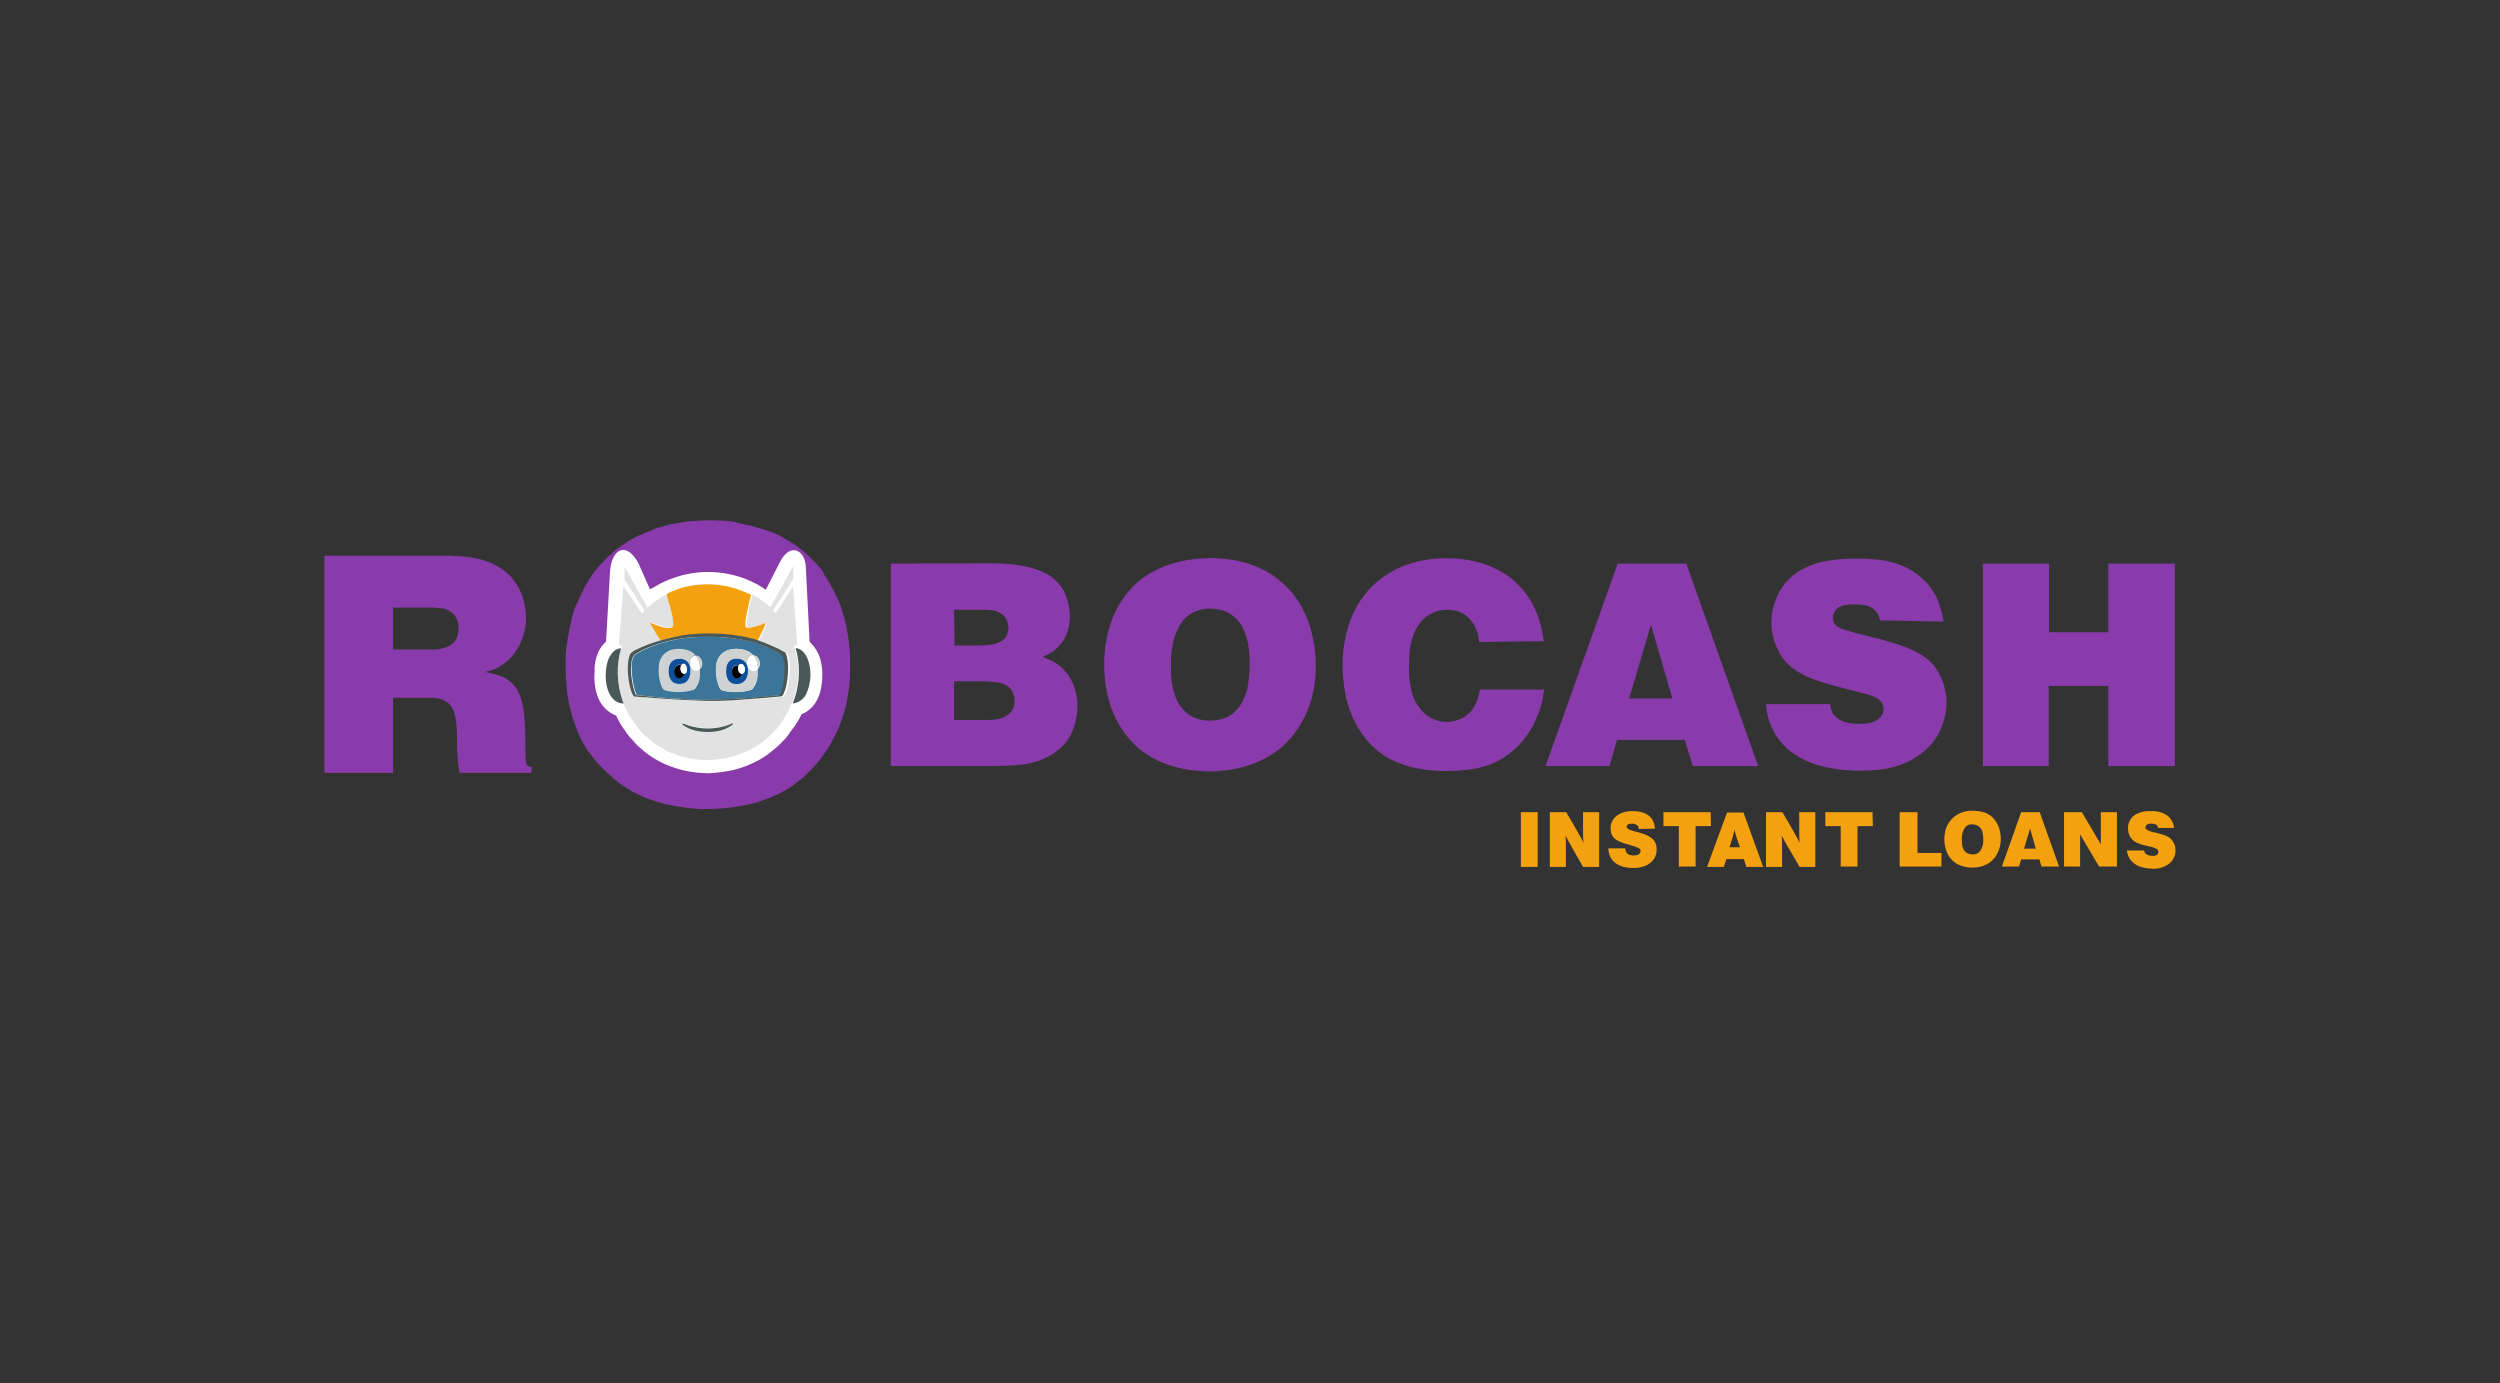 <svg width="470" height="260" viewBox="0 0 470 260" fill="none" xmlns="http://www.w3.org/2000/svg">
<rect x="0" y="0" width="470" height="260" fill="#333333" stroke="none"/>
<path d="M167.483 105.955V144.017H186.764C188.107 144.017 189.384 143.949 190.66 143.882C191.937 143.815 193.213 143.613 194.422 143.277C195.699 142.941 196.908 142.403 198.05 141.663C199.797 140.52 201.141 138.906 201.812 136.956C202.081 136.216 202.283 135.409 202.417 134.669C202.484 134.064 202.551 133.526 202.551 132.921C202.551 132.45 202.551 131.912 202.484 131.441C202.417 130.769 202.215 130.029 202.014 129.357C201.745 128.55 201.409 127.81 200.939 127.07C200.402 126.263 199.73 125.591 198.991 124.986C198.52 124.65 198.117 124.381 197.58 124.179C197.11 123.977 196.572 123.708 196.035 123.506L196.975 123.036C197.244 122.901 197.446 122.767 197.647 122.699C197.849 122.565 197.983 122.43 198.185 122.296C198.789 121.825 199.327 121.22 199.797 120.615C200.2 120.009 200.469 119.404 200.67 118.732C200.872 118.194 201.006 117.589 201.073 117.051C201.141 116.647 201.141 116.244 201.141 115.84C201.141 115.168 201.073 114.495 200.939 113.823C200.805 113.285 200.67 112.747 200.469 112.209C200.334 111.873 200.2 111.536 200.066 111.2C199.663 110.46 199.125 109.788 198.52 109.183C197.849 108.51 197.043 107.972 196.169 107.569C195.094 107.098 193.952 106.695 192.81 106.493C191.265 106.157 189.72 106.022 188.107 105.955C187.57 105.955 186.965 105.888 186.428 105.888L167.483 105.955ZM179.374 114.63H184.614C185.219 114.63 185.756 114.63 186.361 114.697C186.965 114.764 187.503 114.966 188.04 115.235C188.578 115.504 188.981 115.975 189.249 116.513C189.317 116.647 189.384 116.849 189.451 117.051C189.518 117.32 189.585 117.656 189.585 117.992C189.585 118.261 189.585 118.53 189.518 118.732C189.451 118.866 189.451 119.068 189.384 119.203C189.182 119.673 188.846 120.077 188.443 120.413C188.04 120.682 187.57 120.884 187.1 121.018C186.562 121.153 186.092 121.22 185.554 121.287C185.017 121.287 184.547 121.354 184.144 121.354H179.441L179.374 114.63ZM179.374 128.079H184.614C185.554 128.079 186.495 128.146 187.436 128.281C188.107 128.348 188.779 128.617 189.384 128.953C189.854 129.29 190.257 129.76 190.459 130.298C190.526 130.5 190.593 130.769 190.66 130.971C190.795 131.778 190.727 132.585 190.392 133.324C190.19 133.728 189.921 134.064 189.585 134.333C189.317 134.535 188.981 134.737 188.645 134.871C188.376 134.938 188.107 135.073 187.839 135.14C187.301 135.275 186.764 135.342 186.226 135.342C185.689 135.342 185.151 135.342 184.681 135.342H179.374V128.079ZM227.073 104.946C226.401 104.946 225.662 105.013 224.721 105.081C223.714 105.215 222.639 105.35 221.631 105.619C220.489 105.888 219.28 106.291 218.205 106.762C216.995 107.3 215.786 107.972 214.711 108.779C213.502 109.653 212.494 110.729 211.554 111.94C210.546 113.352 209.673 114.831 209.068 116.445C208.665 117.589 208.262 118.799 208.06 120.009C207.859 121.018 207.724 122.027 207.657 123.036C207.59 123.91 207.59 124.582 207.59 125.12C207.59 127.003 207.792 128.819 208.195 130.634C208.598 132.383 209.202 134.064 210.076 135.678C210.882 137.225 211.957 138.637 213.233 139.915C214.51 141.192 216.055 142.201 217.734 143.008C218.944 143.613 220.287 144.017 221.631 144.353C222.706 144.622 223.848 144.824 224.99 144.891C225.998 144.958 226.804 145.025 227.341 145.025C227.879 145.025 228.752 145.025 229.76 144.891C230.835 144.824 231.977 144.622 233.052 144.353C234.328 144.084 235.605 143.613 236.814 143.075C238.158 142.47 239.434 141.663 240.576 140.789C241.853 139.713 242.995 138.502 243.935 137.09C244.338 136.485 244.674 135.88 245.01 135.275C246.018 133.392 246.69 131.374 247.026 129.29C247.294 127.877 247.361 126.532 247.361 125.12C247.361 123.17 247.16 121.22 246.69 119.337C246.287 117.521 245.615 115.773 244.741 114.159C242.927 110.864 240.173 108.309 236.747 106.762C235.47 106.224 234.194 105.753 232.85 105.484C231.775 105.215 230.633 105.081 229.491 105.013C228.349 104.946 227.61 104.879 227.073 104.946ZM227.341 114.428C228.282 114.428 229.222 114.562 230.096 114.831C230.835 115.1 231.439 115.437 232.044 115.975C232.514 116.378 232.985 116.916 233.32 117.454C233.656 117.925 233.858 118.463 234.059 119.001C234.194 119.404 234.328 119.808 234.463 120.211C234.597 120.816 234.731 121.422 234.798 122.027C234.866 122.632 234.933 123.17 234.933 123.641C234.933 124.112 234.933 124.448 234.933 124.582C234.933 125.927 234.866 127.272 234.664 128.55C234.53 129.491 234.261 130.433 233.858 131.307C233.589 131.979 233.186 132.652 232.716 133.19C232.111 133.93 231.305 134.602 230.432 134.938C229.491 135.275 228.551 135.476 227.543 135.476C227.14 135.476 226.737 135.476 226.334 135.409C225.796 135.342 225.259 135.207 224.721 135.006C224.049 134.737 223.512 134.4 222.975 133.93C222.37 133.392 221.9 132.786 221.497 132.114C221.026 131.24 220.69 130.298 220.489 129.357C220.22 128.012 220.086 126.6 220.153 125.187C220.153 124.919 220.153 124.515 220.153 123.91C220.153 123.237 220.22 122.498 220.354 121.825C220.489 121.018 220.69 120.144 220.959 119.337C221.295 118.463 221.698 117.656 222.236 116.916C222.504 116.513 222.84 116.176 223.243 115.84C223.714 115.437 224.318 115.1 224.923 114.899C225.662 114.562 226.468 114.428 227.341 114.428ZM290.223 120.547C290.089 119.673 289.954 118.799 289.753 117.925C289.551 117.051 289.283 116.176 288.947 115.369C288.275 113.621 287.334 112.074 286.125 110.662C284.983 109.384 283.639 108.241 282.161 107.434C280.616 106.56 279.004 105.955 277.324 105.551C275.578 105.148 273.764 104.946 271.95 104.946C270.337 104.946 268.725 105.081 267.18 105.417C265.971 105.686 264.761 106.022 263.619 106.493C262.746 106.829 261.94 107.3 261.134 107.771C259.656 108.645 258.312 109.788 257.17 111.066C256.095 112.343 255.154 113.688 254.483 115.168C253.744 116.647 253.273 118.261 252.937 119.875C252.602 121.556 252.4 123.237 252.4 124.919C252.4 126.801 252.602 128.684 252.937 130.567C253.273 132.383 253.945 134.199 254.751 135.812C255.625 137.494 256.7 138.973 258.043 140.318C258.715 140.923 259.387 141.461 260.126 141.999C261.066 142.604 262.007 143.075 263.082 143.479C264.358 143.949 265.635 144.353 266.978 144.555C268.658 144.824 270.337 144.958 272.084 144.958C273.226 144.958 274.368 144.891 275.51 144.756C276.317 144.689 277.19 144.555 277.996 144.353C278.601 144.218 279.273 144.017 279.877 143.815C281.154 143.344 282.43 142.672 283.505 141.865C284.513 141.125 285.386 140.318 286.192 139.377C286.864 138.57 287.469 137.695 288.006 136.754C288.476 135.947 288.812 135.14 289.148 134.333C289.417 133.728 289.619 133.123 289.753 132.517C289.82 132.248 289.887 131.979 289.954 131.71C290.022 131.441 290.089 131.172 290.089 130.903C290.156 130.567 290.223 130.164 290.29 129.626H278.198C278.198 129.828 278.131 130.164 277.996 130.634C277.862 131.172 277.727 131.643 277.526 132.114C277.257 132.719 276.921 133.257 276.518 133.728C276.048 134.266 275.443 134.737 274.771 135.073C274.368 135.275 273.898 135.409 273.428 135.543C271.278 136.081 268.994 135.409 267.449 133.795C266.911 133.19 266.441 132.517 266.038 131.778C265.702 131.038 265.366 130.231 265.232 129.357C265.097 128.819 265.03 128.214 264.963 127.608C264.896 127.07 264.896 126.532 264.896 126.129C264.896 125.725 264.896 125.389 264.896 125.187C264.896 124.179 264.963 123.237 265.03 122.229C265.165 121.287 265.366 120.278 265.702 119.404C266.038 118.53 266.508 117.656 267.113 116.916C267.583 116.311 268.255 115.773 268.927 115.437C269.464 115.1 270.069 114.899 270.673 114.764C271.144 114.697 271.547 114.63 272.017 114.63C272.353 114.63 272.689 114.63 273.025 114.697C273.495 114.764 274.032 114.899 274.503 115.1C275.04 115.302 275.578 115.638 275.981 116.042C276.518 116.513 276.921 117.118 277.257 117.723C277.459 118.127 277.593 118.463 277.727 118.934C277.862 119.27 277.929 119.673 277.996 120.009C278.063 120.346 278.063 120.547 278.063 120.682L290.223 120.547ZM304.13 105.955L290.559 144.017H302.585L303.995 139.108H316.76L318.238 144.017H330.532L317.029 105.955H304.13ZM310.378 117.454L314.409 131.307H306.28L310.378 117.454ZM365.399 116.849C365.198 115.907 365.063 115.1 364.862 114.495C364.727 113.957 364.526 113.419 364.324 112.881C364.123 112.411 363.921 111.94 363.653 111.536C363.182 110.797 362.712 110.124 362.107 109.452C361.503 108.847 360.831 108.241 360.159 107.771C359.084 107.031 357.942 106.426 356.733 106.022C355.524 105.619 354.314 105.35 353.038 105.215C351.761 105.081 350.485 105.013 349.209 105.013C347.999 105.013 346.857 105.081 345.581 105.148C344.371 105.282 343.162 105.484 342.02 105.753C340.811 106.089 339.669 106.56 338.594 107.165C337.452 107.771 336.511 108.645 335.638 109.586C334.966 110.46 334.361 111.402 333.958 112.411C333.354 113.89 333.018 115.437 333.018 117.051C333.018 117.858 333.085 118.732 333.287 119.539C333.421 120.077 333.555 120.547 333.757 121.018C334.093 122.027 334.63 122.968 335.235 123.843C335.839 124.65 336.578 125.322 337.385 125.86C338.258 126.465 339.198 127.003 340.206 127.407C340.945 127.743 341.819 128.012 342.692 128.281C343.565 128.55 344.506 128.819 345.446 129.088C346.387 129.357 347.26 129.559 348.066 129.76C349.276 130.097 350.351 130.365 351.157 130.567C351.829 130.769 352.5 131.038 353.105 131.374C353.441 131.643 353.777 131.979 353.911 132.383C354.046 132.652 354.113 132.988 354.113 133.257C354.113 133.593 354.046 133.93 353.911 134.199C353.844 134.4 353.71 134.535 353.575 134.737C353.307 135.073 352.971 135.342 352.568 135.543C352.165 135.745 351.829 135.88 351.358 135.947C351.022 136.014 350.687 136.081 350.283 136.081C349.948 136.081 349.746 136.081 349.679 136.081C348.805 136.081 347.999 136.014 347.126 135.812C346.521 135.678 345.917 135.409 345.446 135.006C345.043 134.669 344.64 134.333 344.439 133.862C344.371 133.661 344.304 133.459 344.237 133.257C344.17 133.055 344.103 132.719 344.036 132.383H332.01C332.077 133.055 332.144 133.526 332.212 133.93C332.279 134.266 332.346 134.602 332.413 134.938C332.682 135.88 333.085 136.821 333.555 137.695C334.16 138.771 334.899 139.713 335.772 140.52C336.847 141.528 338.056 142.335 339.4 142.941C341.08 143.748 342.893 144.218 344.707 144.487C345.379 144.622 346.118 144.689 346.79 144.756C347.462 144.824 347.999 144.824 348.537 144.891C349.074 144.958 349.41 144.891 349.612 144.891C350.888 144.891 352.097 144.824 353.374 144.689C354.583 144.555 355.792 144.286 357.002 143.882C358.211 143.479 359.353 142.941 360.428 142.201C362.443 140.923 364.056 139.04 364.996 136.754C365.332 135.88 365.601 135.006 365.735 134.131C365.87 133.459 365.937 132.786 365.937 132.114C365.937 130.634 365.668 129.222 365.131 127.877C364.862 127.138 364.459 126.465 364.056 125.793C363.72 125.255 363.317 124.784 362.846 124.381C362.578 124.112 362.242 123.775 361.906 123.574C361.167 123.036 360.428 122.632 359.554 122.229C358.748 121.825 357.875 121.489 357.002 121.22C356.128 120.951 355.255 120.682 354.382 120.413C353.508 120.144 352.635 119.942 351.761 119.74C350.687 119.472 349.746 119.203 348.873 119.001C348.134 118.799 347.327 118.597 346.588 118.328C346.051 118.194 345.581 117.925 345.11 117.521C344.909 117.32 344.775 117.118 344.707 116.916C344.64 116.647 344.573 116.378 344.573 116.109C344.573 115.907 344.64 115.638 344.707 115.437C344.775 115.235 344.909 115.033 345.043 114.831C345.178 114.562 345.446 114.294 345.715 114.159C346.051 113.957 346.454 113.823 346.79 113.756C347.395 113.688 347.932 113.621 348.537 113.621C349.276 113.621 350.082 113.688 350.821 113.823C351.291 113.957 351.829 114.159 352.232 114.495C352.568 114.764 352.836 115.1 353.038 115.437C353.239 115.84 353.374 116.244 353.508 116.647L365.399 116.849ZM372.789 105.955V144.017H385.151V128.953H396.37V144.017H408.866V105.955H396.37V118.866H385.218V105.955H372.789Z" fill="#8A3BAB"/>
<path d="M99.965 144.151C99.831 144.151 99.697 144.151 99.562 144.151C99.428 144.151 99.293 144.084 99.226 144.017C99.092 143.882 98.957 143.748 98.957 143.546C98.89 143.344 98.89 143.142 98.823 142.873C98.823 142.672 98.823 142.47 98.823 142.335C98.756 141.528 98.756 140.587 98.756 139.646C98.756 138.704 98.756 137.695 98.689 136.687C98.689 135.678 98.554 134.737 98.487 133.728C98.353 132.854 98.151 131.979 97.883 131.105C97.547 130.164 97.076 129.29 96.405 128.617C95.867 128.079 95.263 127.608 94.591 127.272C94.053 127.07 93.516 126.869 92.978 126.734C92.71 126.667 92.374 126.6 92.105 126.532L91.232 126.331C91.769 126.196 92.307 126.062 92.844 125.86C93.382 125.658 93.852 125.389 94.322 125.053C95.263 124.448 96.136 123.641 96.808 122.699C97.48 121.758 98.017 120.682 98.353 119.606C98.689 118.463 98.89 117.32 98.89 116.109C98.89 115.168 98.756 114.226 98.554 113.285C98.353 112.545 98.151 111.873 97.815 111.133C97.614 110.662 97.345 110.191 97.076 109.788C96.472 108.847 95.733 107.972 94.792 107.3C93.986 106.695 93.046 106.157 92.105 105.753C91.232 105.417 90.358 105.148 89.418 104.946C88.679 104.812 87.94 104.677 87.134 104.61C86.462 104.543 85.992 104.543 85.723 104.543C85.454 104.543 84.917 104.475 84.513 104.475H61V145.294H73.899V131.172H80.55C80.751 131.172 81.02 131.172 81.222 131.172C81.625 131.172 82.028 131.24 82.364 131.307C82.834 131.374 83.304 131.576 83.707 131.778C84.11 132.047 84.513 132.316 84.782 132.719C85.118 133.19 85.387 133.795 85.521 134.4C85.723 135.14 85.79 135.88 85.857 136.687C85.924 137.561 85.924 138.57 85.924 139.713C85.924 140.52 85.924 141.192 85.992 141.663C86.059 142.201 86.059 142.672 86.059 143.008C86.059 143.344 86.126 143.748 86.193 144.084C86.26 144.42 86.327 144.824 86.395 145.294H99.898L99.965 144.151ZM73.899 114.226H81.222C81.826 114.226 82.431 114.294 83.035 114.361C83.64 114.428 84.178 114.63 84.648 114.966C85.185 115.302 85.588 115.773 85.857 116.311C85.992 116.647 86.126 116.983 86.193 117.32C86.26 117.992 86.193 118.665 86.059 119.337C85.992 119.606 85.857 119.875 85.79 120.144C85.387 120.749 84.849 121.287 84.178 121.556C83.506 121.825 82.767 122.027 82.028 122.094C81.826 122.094 81.692 122.094 81.49 122.094C81.289 122.094 81.154 122.094 80.953 122.094H73.899V114.226Z" fill="#8A3BAB"/>
<path d="M132.75 97.818L129.256 98.02L126.099 98.558L123.613 99.23L119.717 100.844L118.037 101.786L115.82 103.332L114.006 104.946L112.797 106.224L111.588 107.703L110.849 108.779L109.841 110.528L109.303 111.671L108.766 112.814L108.094 114.226L107.557 115.907L107.355 116.916L107.019 118.463L106.75 120.009L106.482 121.623L106.347 123.103V124.851V126.129L106.415 127.81L106.549 129.424L106.683 130.567L106.885 131.845L107.086 132.854L107.489 134.333L107.825 135.409L108.228 136.552L108.632 137.628L108.833 138.099L109.236 139.04L109.639 139.713L110.11 140.52L110.445 141.058L111.05 141.797L111.588 142.537L112.125 143.21L112.797 143.949L113.401 144.555L113.737 144.891L114.476 145.563L115.014 146.034L115.618 146.572L116.29 147.11L117.029 147.648L118.306 148.455L118.843 148.791L119.918 149.329L120.724 149.733L121.934 150.203L123.344 150.674L124.218 150.943L125.494 151.279L126.569 151.481L127.442 151.615L128.786 151.817L129.928 151.952L130.734 152.019L131.608 152.086H132.347H133.086H134.161L135.37 152.019L135.84 151.952L137.318 151.817L138.796 151.615L139.938 151.414L140.476 151.279L141.147 151.145L142.222 150.876L142.961 150.607L143.902 150.271L144.641 150.002L145.447 149.665L146.186 149.329L146.858 148.993L147.53 148.657L148.201 148.253L148.873 147.782L149.612 147.244L150.284 146.706L150.822 146.303L151.695 145.496L152.501 144.689L153.24 143.882L153.979 143.008L154.651 142.134L155.256 141.259L155.86 140.385L156.33 139.511L156.734 138.704L157.204 137.763L157.607 136.956L158.077 135.812L158.279 135.207L158.682 133.997L159.085 132.45L159.219 131.71L159.421 130.702L159.555 129.828L159.689 128.819L159.757 127.608L159.824 125.86V124.044L159.757 122.296L159.622 120.951L159.421 119.539L159.286 118.732L158.951 117.118L158.682 116.042L158.144 114.293L157.808 113.352L157.473 112.545L157.204 112.007L156.734 111.066L156.398 110.46L156.196 110.057L155.927 109.586L155.524 108.914L155.054 108.241L154.718 107.502L154.315 106.964L153.912 106.493L153.643 106.157L153.173 105.686L152.77 105.282L152.501 105.013L152.165 104.677L151.695 104.206L151.225 103.803L150.822 103.467L150.284 103.063L149.679 102.593L149.075 102.189L148.336 101.718L147.597 101.315L147.059 100.979L146.32 100.575L145.85 100.373L145.313 100.172L144.842 99.97L144.103 99.701L143.499 99.499L142.76 99.297L142.021 99.096L141.08 98.827L140.14 98.625L139.199 98.423L137.923 98.087L136.646 97.953L135.504 97.885L134.093 97.818H132.75ZM132.884 108.309L130.734 108.443L128.786 108.779L127.241 109.183L124.822 110.191L123.815 110.797L122.471 111.738L121.329 112.747L120.59 113.554L119.851 114.428L119.381 115.1L118.776 116.176L118.44 116.849L118.104 117.521L117.768 118.463L117.432 119.472L117.298 120.077L117.096 121.018L116.962 121.96L116.828 122.968L116.761 123.843L116.693 124.919V125.658L116.761 126.734L116.828 127.743L116.895 128.415L117.029 129.155L117.164 129.76L117.365 130.634L117.567 131.307L117.835 131.979L118.104 132.652L118.239 132.921L118.507 133.459L118.709 133.862L119.112 134.4L119.313 134.737L119.649 135.275L119.985 135.745L120.321 136.149L120.724 136.619L121.06 137.023L121.262 137.225L121.732 137.628L122.068 137.897L122.471 138.233L122.874 138.57L123.344 138.906L124.151 139.377L124.486 139.578L125.158 139.915L125.696 140.116L126.435 140.385L127.308 140.654L127.845 140.789L128.652 140.99L129.323 141.125L129.861 141.192L130.667 141.327L131.339 141.394L131.876 141.461H132.414H133.287H133.959L134.698 141.394H134.967L135.907 141.327L136.848 141.192L137.52 141.058L137.856 140.99L138.259 140.923L138.93 140.722L139.401 140.587L139.938 140.385L140.408 140.184L140.946 139.982L141.282 139.78L141.685 139.578L142.088 139.377L142.491 139.175L142.894 138.906L143.364 138.57L143.767 138.233L144.103 137.964L144.641 137.494L145.111 137.023L145.581 136.552L146.052 136.014L146.455 135.476L146.858 134.938L147.194 134.4L147.462 133.862L147.731 133.392L148 132.786L148.201 132.248L148.47 131.509L148.605 131.172L148.806 130.433L149.075 129.491L149.142 129.021L149.276 128.415L149.344 127.877L149.411 127.272L149.478 126.532L149.545 125.456V124.313L149.478 123.237L149.411 122.43L149.276 121.556L149.209 121.085L149.008 120.144L148.806 119.472L148.47 118.396L148.269 117.79L148.067 117.32L147.933 116.983L147.664 116.445L147.462 116.109L147.328 115.84L147.194 115.571L146.925 115.168L146.656 114.764L146.32 114.293L146.052 113.957L145.783 113.621L145.514 113.352L145.245 113.016L144.977 112.747L144.775 112.545L144.574 112.343L144.305 112.074L144.036 111.805L143.835 111.604L143.499 111.335L143.163 111.066L142.76 110.797L142.289 110.528L141.819 110.259L141.416 110.057L140.946 109.855L140.677 109.721L140.341 109.586L140.073 109.452L139.602 109.25L139.266 109.115L138.796 108.981L138.326 108.847H137.923L137.318 108.712L136.781 108.578L136.109 108.443L135.37 108.376L134.631 108.309H133.757H132.884Z" fill="#8A3BAB"/>
<path d="M112.394 122.767C112.73 121.96 113.267 121.22 113.939 120.615L114.678 107.569C114.947 103.063 117.835 101.718 120.052 105.955L122.202 110.797L122.538 110.595L122.941 110.393L123.412 110.124C123.882 109.855 124.352 109.586 124.822 109.384C125.964 108.846 127.174 108.443 128.383 108.107C130.331 107.636 132.347 107.434 134.362 107.569C136.445 107.703 138.46 108.174 140.341 108.914C141.618 109.452 142.827 110.057 143.969 110.864L146.656 105.619C148.537 101.92 151.359 103.399 151.493 106.56L152.165 119.875C152.165 120.144 152.165 120.211 152.165 120.211C152.165 120.346 152.165 120.48 152.232 120.682L152.434 120.884C153.24 121.691 153.845 122.699 154.181 123.775C154.517 124.918 154.651 126.129 154.584 127.339C154.584 128.079 154.449 128.886 154.315 129.626C154.181 130.298 153.912 131.038 153.576 131.643C153.173 132.45 152.568 133.123 151.829 133.661C151.493 133.93 151.09 134.131 150.687 134.266C150.486 134.737 150.217 135.207 149.948 135.678C149.612 136.216 149.881 135.812 149.747 135.947C149.545 136.283 149.411 136.552 149.209 136.754L148.806 137.292L148.403 137.83V137.897L147.866 138.57L147.798 138.637L147.731 138.771C147.597 138.906 147.395 139.108 147.194 139.309C146.723 139.847 146.186 140.318 145.649 140.789C145.111 141.192 144.641 141.596 144.103 141.999C143.499 142.403 142.894 142.806 142.29 143.075C140.946 143.815 139.468 144.353 137.923 144.756C136.378 145.093 134.832 145.294 133.22 145.362C131.07 145.362 128.853 145.025 126.838 144.353C124.755 143.68 122.874 142.672 121.195 141.327C120.859 141.058 120.59 140.789 120.254 140.52C119.918 140.251 119.582 139.915 119.313 139.578C119.045 139.242 118.843 139.04 118.642 138.839C118.373 138.57 118.171 138.233 117.903 137.964L117.835 137.83C117.768 137.695 117.634 137.628 117.634 137.561L117.432 137.225L117.298 137.09C117.164 136.888 117.029 136.687 116.895 136.485L116.559 135.947L116.492 135.812L115.82 134.535C115.618 134.468 115.484 134.4 115.35 134.333C113.872 133.593 112.73 132.248 112.259 130.634C111.789 129.222 111.655 127.676 111.789 126.196C111.722 124.918 111.991 123.843 112.394 122.767Z" fill="white"/>
<path d="M128.383 135.947C128.719 136.014 129.055 136.149 129.391 136.283C132.011 137.157 134.832 137.09 137.385 136.081C137.587 136.014 137.721 135.88 137.856 135.947C137.923 136.216 137.654 136.216 137.52 136.35C135.706 137.695 132.481 137.83 130.331 137.157C129.659 136.956 129.055 136.619 128.45 136.216C128.383 136.149 128.316 136.149 128.383 135.947ZM116.761 121.892C115.82 125.12 115.954 128.55 117.029 131.71C117.096 131.912 117.164 132.114 117.231 132.248H117.029C117.096 132.316 117.164 132.316 117.231 132.316C117.365 132.517 117.365 132.719 117.5 132.921L118.306 134.535C118.507 134.871 118.709 135.207 118.978 135.544C119.112 135.745 119.179 135.88 119.313 136.014C119.448 136.149 119.582 136.283 119.649 136.485C119.985 136.956 120.388 137.426 120.791 137.83C121.329 138.368 121.934 138.906 122.538 139.377C125.561 141.73 129.323 142.941 133.153 142.873C135.974 142.873 138.729 142.134 141.215 140.856C142.29 140.318 143.297 139.646 144.171 138.839C144.842 138.233 145.447 137.628 146.052 136.956L146.589 136.283C146.858 135.947 147.059 135.611 147.261 135.275C147.462 134.938 147.664 134.602 147.866 134.266C148.201 133.728 148.47 133.19 148.672 132.585C148.739 132.517 148.739 132.383 148.806 132.316C148.873 132.047 148.94 132.181 149.008 132.114C149.008 132.047 149.008 132.114 149.008 132.114C148.806 132.114 148.94 132.114 148.94 132.114C150.083 129.222 150.351 126.062 149.679 123.036C149.612 122.699 149.411 122.094 149.411 121.825C149.276 121.758 149.276 121.489 149.276 121.354H149.881C149.881 121.018 149.814 120.346 149.814 120.009L149.075 110.259L148.067 111.805C147.395 112.814 146.723 113.957 146.052 114.966C145.984 115.033 145.985 115.033 145.985 115.168L145.85 115.302C145.716 115.235 145.514 114.966 145.313 114.764C145.514 114.428 145.716 114.159 145.917 113.823L147.127 112.007C147.328 111.738 147.53 111.402 147.731 111.066C147.933 110.729 148.134 110.46 148.336 110.124C148.403 109.99 148.537 109.788 148.605 109.653C148.672 109.519 148.806 109.384 148.873 109.183C149.075 108.847 149.142 108.914 149.142 108.645C149.142 108.376 149.142 108.107 149.142 107.905C149.142 107.434 149.142 106.896 149.142 106.426C149.008 106.56 147.731 108.914 147.53 109.317C146.992 110.259 146.455 111.267 145.917 112.209L144.842 114.159C144.708 114.092 144.507 113.957 144.439 113.823L143.23 112.881L141.483 111.738H141.416H141.483C141.013 113.352 140.677 115.033 140.408 116.714C140.408 116.983 140.408 117.185 140.408 117.454C140.408 117.723 140.408 117.858 140.677 117.925C141.08 117.992 141.551 117.925 141.954 117.79C142.357 117.723 142.76 117.589 143.096 117.454C143.432 117.32 143.902 117.118 144.238 117.051C144.103 117.387 143.633 118.396 143.499 118.799C143.364 119.068 143.23 119.337 143.096 119.606C142.961 119.875 142.827 120.144 142.693 120.413C143.163 120.615 143.7 120.749 144.171 120.951C144.641 121.153 145.178 121.287 145.649 121.556C146.32 121.892 146.992 122.229 147.664 122.565C147.866 122.699 148.067 122.901 148.134 123.103C148.806 124.717 148.47 128.617 147.798 130.164C147.731 130.366 147.597 130.634 147.462 130.836C147.328 131.038 147.127 130.971 146.656 131.038C144.842 131.24 142.894 131.374 141.08 131.509C138.527 131.643 135.84 131.912 133.287 131.845C129.391 131.71 125.696 131.509 121.799 131.172C121.195 131.105 120.59 131.105 119.918 131.038C119.448 130.971 119.448 131.038 119.313 130.702C118.44 128.953 117.97 124.515 118.843 122.968C119.179 122.565 119.582 122.296 120.052 122.161C121.396 121.422 122.874 120.884 124.352 120.413L123.546 119.135C123.412 118.934 122.337 117.118 122.269 116.983C123.344 117.32 125.024 118.127 126.166 117.992C126.771 117.925 126.771 117.521 126.703 116.916C126.569 115.975 126.368 115.1 126.166 114.226C126.099 113.89 125.427 111.805 125.427 111.671L125.494 111.604L125.427 111.671H125.36L125.293 111.738L124.419 112.209C124.083 112.411 123.747 112.612 123.479 112.814C123.21 113.016 122.874 113.218 122.605 113.487L121.732 114.226L121.195 113.285C120.993 112.949 120.791 112.612 120.657 112.343C119.985 111.066 119.179 109.788 118.507 108.443L117.432 106.56C117.365 107.031 117.432 107.569 117.432 108.04C117.432 108.981 117.298 108.779 117.634 109.317L118.843 111.133C119.045 111.469 119.246 111.738 119.448 112.074C119.582 112.209 119.649 112.343 119.717 112.545C119.851 112.747 119.784 112.68 119.851 112.747C120.052 113.083 121.127 114.697 121.195 114.831C121.06 115.033 120.859 115.235 120.657 115.369L119.381 113.419C118.843 112.545 118.171 111.738 117.634 110.864L117.298 110.393C117.231 110.326 117.231 110.326 117.164 110.259C117.096 112.142 116.895 114.025 116.761 115.84L116.357 121.354H117.029C116.828 121.623 116.828 121.758 116.761 121.892Z" fill="#E2E2E2"/>
<path d="M142.424 125.793C142.424 127.272 142.424 128.281 141.551 129.424C141.349 129.693 141.416 129.626 141.013 129.76C139.468 130.164 137.788 130.231 136.243 129.895C135.639 129.76 135.504 129.76 135.235 129.155C134.698 127.676 134.497 126.062 134.765 124.515C135.437 122.498 137.184 121.758 139.266 122.027C139.737 122.094 140.207 122.229 140.61 122.43C141.013 122.632 141.349 122.901 141.618 123.237C142.29 123.103 143.029 124.112 142.827 125.12C142.76 125.322 142.693 125.524 142.558 125.658L142.424 125.793ZM132.414 131.576C134.698 131.576 136.243 131.509 138.595 131.374C141.416 131.24 143.7 130.971 146.455 130.702C146.724 130.702 146.791 130.567 146.992 130.029C147.53 128.617 147.933 125.255 147.328 123.641C147.059 123.036 146.656 122.901 145.985 122.498C142.357 120.48 137.654 119.673 133.422 119.74H132.145C129.324 119.74 126.435 120.211 123.747 121.085C122.269 121.556 120.926 122.161 119.582 122.968C118.776 123.439 118.709 124.919 118.776 125.793C118.776 127.339 119.045 128.953 119.582 130.433C119.717 130.634 119.649 130.702 119.918 130.702L123.277 131.038C124.755 131.172 126.3 131.307 127.778 131.374C129.189 131.509 130.869 131.576 132.414 131.576Z" fill="#3B7599"/>
<path d="M125.36 111.671C125.293 111.873 125.897 113.89 126.032 114.293C126.301 115.168 126.502 116.109 126.569 116.983C126.636 117.589 126.569 117.992 126.032 118.059C124.89 118.194 123.21 117.454 122.135 117.051C122.202 117.185 123.277 118.934 123.412 119.203L124.218 120.413C125.629 120.009 127.04 119.74 128.45 119.539C132.884 118.934 138.259 119.135 142.424 120.48C142.558 120.211 142.693 119.942 142.827 119.673C142.962 119.404 143.096 119.135 143.23 118.866C143.432 118.463 143.902 117.454 143.969 117.118C143.633 117.185 143.23 117.454 142.827 117.521C142.491 117.656 142.088 117.79 141.685 117.858C141.282 117.992 140.812 118.059 140.409 117.992C140.14 117.925 140.14 117.79 140.14 117.521C140.14 117.252 140.14 117.051 140.14 116.782C140.409 115.1 140.745 113.487 141.215 111.805H141.148C140.543 111.536 140.207 111.335 139.468 111.066C136.109 109.721 132.414 109.519 128.853 110.326C128.249 110.46 127.577 110.662 126.972 110.931C126.704 111.066 126.368 111.133 126.099 111.267C125.83 111.402 125.562 111.604 125.36 111.671Z" fill="#F3A10F"/>
<path d="M140.61 126.465C140.476 127.945 139.737 128.752 138.326 128.617C136.915 128.483 136.445 127.407 136.512 125.994C136.579 124.582 137.318 123.775 138.796 123.843C140.14 123.977 140.677 125.053 140.61 126.465ZM142.424 125.793C141.685 126.532 140.879 125.994 140.543 125.187C140.207 124.381 140.744 123.17 141.551 123.237C142.021 123.574 142.424 124.986 142.424 125.793L142.558 125.658C142.693 125.524 142.76 125.322 142.76 125.12C142.961 124.179 142.29 123.17 141.551 123.237C141.282 122.901 140.946 122.632 140.543 122.43C140.14 122.229 139.67 122.094 139.199 122.027C137.049 121.758 135.303 122.498 134.698 124.515C134.429 126.062 134.564 127.676 135.168 129.155C135.504 129.828 135.639 129.76 136.176 129.895C137.788 130.231 139.401 130.164 140.946 129.76C141.349 129.626 141.282 129.693 141.483 129.424C142.424 128.281 142.424 127.272 142.424 125.793Z" fill="#CFD2D2"/>
<path d="M132.347 131.576C130.801 131.576 129.189 131.441 127.644 131.374C126.099 131.307 124.621 131.172 123.143 131.038L119.784 130.702C119.515 130.702 119.582 130.634 119.448 130.433C118.91 128.953 118.642 127.407 118.642 125.793C118.642 124.918 118.709 123.439 119.448 122.968C120.724 122.161 122.135 121.556 123.613 121.085C126.3 120.211 129.189 119.74 132.011 119.74H133.287C137.52 119.673 142.222 120.48 145.85 122.498C146.522 122.901 146.925 123.036 147.194 123.641C147.798 125.255 147.395 128.617 146.858 130.029C146.656 130.634 146.589 130.702 146.32 130.702C143.566 130.971 141.282 131.172 138.46 131.374C136.176 131.441 134.631 131.509 132.347 131.576ZM124.15 120.413C122.605 120.816 121.127 121.422 119.716 122.094C119.246 122.229 118.843 122.565 118.507 122.901C117.634 124.515 118.037 128.886 118.977 130.634C119.179 130.971 119.179 130.971 119.582 130.971C120.187 131.038 120.791 131.105 121.463 131.105C125.293 131.441 129.055 131.643 132.951 131.778C135.504 131.845 138.191 131.643 140.744 131.441C142.558 131.307 144.506 131.172 146.32 130.971C146.791 130.903 146.992 130.971 147.127 130.769C147.261 130.567 147.395 130.298 147.462 130.096C148.134 128.55 148.47 124.65 147.798 123.036C147.731 122.767 147.597 122.565 147.328 122.498C146.656 122.094 145.984 121.758 145.313 121.489C144.842 121.287 144.372 121.085 143.902 120.884C143.432 120.682 142.894 120.547 142.424 120.346C138.259 119.001 132.884 118.799 128.45 119.404C126.905 119.74 125.494 120.009 124.15 120.413Z" fill="#4B5858"/>
<path d="M127.443 123.843C128.047 123.775 128.652 123.91 129.189 124.313C129.592 124.784 129.794 125.322 129.794 125.927C129.861 127.407 129.391 128.483 128.047 128.617C126.569 128.752 125.83 127.945 125.696 126.6C125.561 125.12 126.099 124.044 127.443 123.843ZM130.802 123.305C131.07 123.641 131.272 123.977 131.406 124.381C131.608 124.851 131.608 125.389 131.541 125.927C130.869 126.667 129.928 126.062 129.727 125.255C129.458 124.313 129.928 123.17 130.802 123.305Z" fill="#CFD2D2"/>
<path d="M117.029 132.248H117.231C117.164 132.047 117.097 131.845 117.029 131.71C115.955 128.55 115.82 125.12 116.761 121.892C115.619 121.892 114.88 122.901 114.477 123.708C113.267 126.465 113.738 131.979 117.029 132.248Z" fill="#4B5858"/>
<path d="M149.142 132.248C150.15 132.114 151.09 131.441 151.561 130.5C152.031 129.491 152.3 128.348 152.367 127.205C152.434 125.658 152.031 123.506 150.956 122.498C150.62 122.161 150.15 121.892 149.612 121.825C149.612 122.161 149.814 122.699 149.881 123.036C150.486 126.062 150.217 129.29 149.075 132.181C149.008 132.248 148.941 132.248 149.142 132.248Z" fill="#4B5858"/>
<path d="M128.517 126.667L128.652 126.734C128.316 127.676 127.241 127.743 126.838 126.734C126.704 126.263 126.704 125.793 126.972 125.389C127.308 124.919 127.846 124.851 128.047 125.053C128.182 124.919 128.182 124.851 128.316 124.784C129.256 124.448 129.592 126.734 128.517 126.667ZM127.443 123.843C126.099 123.977 125.561 125.053 125.696 126.532C125.83 127.877 126.569 128.752 128.047 128.55C129.391 128.415 129.861 127.272 129.794 125.86C129.794 125.255 129.592 124.717 129.189 124.246C128.652 123.91 128.047 123.775 127.443 123.843Z" fill="#0E4F9C"/>
<path d="M139.334 126.667L139.468 126.734C139.334 127.138 138.998 127.407 138.595 127.474C137.452 127.541 137.184 125.524 138.259 125.053C138.46 124.986 138.662 124.986 138.863 125.053C138.998 124.918 138.93 124.918 139.132 124.851C139.266 124.784 139.401 124.784 139.535 124.851C140.14 125.12 140.207 126.734 139.334 126.667ZM140.61 126.465C140.744 125.053 140.14 123.977 138.796 123.843C137.318 123.708 136.579 124.515 136.512 125.994C136.445 127.474 136.982 128.55 138.326 128.617C139.669 128.684 140.476 127.877 140.61 126.465Z" fill="#0E4F9C"/>
<path d="M137.318 136.149C134.765 137.157 131.944 137.225 129.324 136.35C128.988 136.216 128.652 136.081 128.316 136.014C128.249 136.149 128.316 136.149 128.383 136.283C128.921 136.687 129.592 137.023 130.264 137.225C132.414 137.897 135.639 137.763 137.453 136.418C137.587 136.283 137.856 136.283 137.789 136.014C137.654 135.947 137.52 136.014 137.318 136.149Z" fill="#4B5858"/>
<path d="M130.801 123.305C129.928 123.237 129.458 124.313 129.727 125.187C129.995 125.994 130.869 126.6 131.54 125.86C131.608 125.322 131.54 124.851 131.406 124.313C131.272 123.91 131.07 123.574 130.801 123.305Z" fill="white"/>
<path d="M142.424 125.793C142.424 124.986 142.088 123.574 141.618 123.237C140.812 123.17 140.274 124.313 140.61 125.187C140.879 126.062 141.685 126.532 142.424 125.793Z" fill="white"/>
<path d="M139.333 126.667C139.065 126.6 138.863 126.331 138.796 126.062C138.729 125.725 138.729 125.389 138.863 125.12C138.662 125.053 138.46 125.053 138.259 125.12C137.184 125.591 137.452 127.608 138.594 127.541C138.998 127.474 139.333 127.205 139.468 126.801L139.333 126.667Z" fill="black"/>
<path d="M128.517 126.667C128.249 126.6 128.047 126.331 127.98 126.062C127.913 125.725 127.913 125.389 128.047 125.12C127.846 124.918 127.308 124.986 126.972 125.456C126.704 125.86 126.636 126.331 126.838 126.801C127.174 127.81 128.249 127.743 128.652 126.801L128.517 126.667Z" fill="black"/>
<path d="M128.047 125.12C127.913 125.389 127.913 125.725 127.98 126.062C128.047 126.331 128.249 126.6 128.517 126.667C129.592 126.801 129.189 124.515 128.316 124.851C128.181 124.918 128.181 125.053 128.047 125.12Z" fill="white"/>
<path d="M138.931 125.12C138.796 125.389 138.796 125.725 138.863 126.062C138.931 126.331 139.132 126.6 139.401 126.667C140.274 126.734 140.207 125.187 139.602 124.919C139.468 124.851 139.334 124.851 139.199 124.919C138.998 124.986 139.065 124.986 138.931 125.12Z" fill="white"/>
<path d="M129.794 126.465C129.66 127.945 128.921 128.752 127.51 128.617C126.099 128.483 125.629 127.407 125.696 125.994C125.763 124.582 126.502 123.775 127.98 123.843C129.324 123.977 129.928 125.053 129.794 126.465ZM131.608 125.793C130.869 126.532 130.063 125.994 129.727 125.187C129.391 124.381 129.928 123.17 130.734 123.237C131.205 123.574 131.608 124.986 131.608 125.793L131.742 125.658C131.877 125.524 131.944 125.322 132.011 125.12C132.212 124.179 131.541 123.17 130.802 123.237C130.533 122.901 130.197 122.632 129.794 122.43C129.391 122.229 128.921 122.094 128.45 122.027C126.3 121.758 124.554 122.498 123.949 124.515C123.68 126.062 123.815 127.676 124.419 129.155C124.755 129.828 124.89 129.76 125.427 129.895C127.039 130.231 128.652 130.164 130.197 129.76C130.6 129.626 130.533 129.693 130.734 129.424C131.608 128.281 131.608 127.272 131.608 125.793Z" fill="#CFD2D2"/>
<path d="M360.495 152.691H357.136V162.913H364.996V160.358H360.495V152.691ZM370.774 152.422C368.691 152.355 366.743 153.566 365.937 155.516C365.668 156.256 365.534 157.062 365.534 157.802C365.534 159.82 366.407 161.703 368.221 162.577C369.027 162.913 369.9 163.115 370.774 163.115C371.58 163.115 373.864 162.98 375.208 160.963C375.812 160.021 376.148 158.878 376.148 157.735C376.148 155.583 375.208 153.633 373.327 152.826C372.52 152.557 371.647 152.422 370.774 152.422ZM370.841 154.978C371.781 154.978 372.588 155.65 372.722 156.525C372.789 156.928 372.856 157.331 372.856 157.735C372.924 158.542 372.722 159.349 372.252 160.021C371.916 160.425 371.378 160.694 370.841 160.627C370.371 160.627 369.968 160.492 369.564 160.223C369.094 159.82 368.825 159.214 368.825 157.869C368.758 157.062 368.96 156.323 369.363 155.65C369.699 155.18 370.236 154.911 370.841 154.978ZM379.978 152.691L376.35 162.913H379.574L379.978 161.568H383.404L383.807 162.913H387.099L383.471 152.691H379.978ZM381.657 155.785L382.732 159.551H380.515L381.657 155.785ZM388.039 152.691V162.913H391.063V156.861L394.623 162.913H397.982V152.691H394.959V158.744L391.398 152.691H388.039ZM408.731 155.65C408.664 155.18 408.53 154.642 408.261 154.238C407.992 153.835 407.724 153.498 407.32 153.229C406.447 152.691 405.372 152.422 404.364 152.49C403.357 152.422 402.416 152.624 401.543 153.095C400.602 153.633 399.998 154.709 400.065 155.785C400.065 156.121 400.132 156.525 400.266 156.861C400.535 157.668 401.207 158.273 402.013 158.542C402.685 158.811 403.424 159.013 404.163 159.147C404.633 159.214 405.103 159.416 405.507 159.618C405.708 159.752 405.775 159.887 405.775 160.156C405.775 160.29 405.708 160.425 405.641 160.559C405.372 160.963 404.7 160.896 404.633 160.896C403.827 160.896 403.424 160.627 403.222 160.29C403.155 160.156 403.155 160.021 403.088 159.887H399.863C399.863 160.089 399.93 160.358 399.998 160.559C400.266 161.501 401.073 162.778 403.29 163.182C403.76 163.249 404.163 163.316 404.633 163.316C405.641 163.384 406.649 163.115 407.522 162.577C408.463 161.972 409 160.963 409 159.887C409 159.483 408.933 159.08 408.798 158.744C408.597 158.273 408.328 157.869 407.925 157.533C407.522 157.264 407.119 157.062 406.649 156.928C406.178 156.794 405.708 156.659 405.238 156.525C404.633 156.457 404.029 156.256 403.491 155.919C403.357 155.852 403.357 155.718 403.357 155.516C403.357 155.381 403.424 155.247 403.491 155.18C403.625 154.978 403.827 154.843 404.432 154.843C405.439 154.843 405.574 155.18 405.775 155.65H408.731V155.65Z" fill="#F3A10F"/>
<path d="M289.081 162.98H285.924V152.691H289.081V162.98Z" fill="#F3A10F"/>
<path d="M300.636 162.98H297.613L295.127 158.609C294.859 158.138 294.59 157.6 294.321 157.062C294.388 157.869 294.388 158.609 294.388 159.416V162.98H291.365V152.691H294.456L296.673 156.524C297.008 157.13 297.412 157.802 297.68 158.475C297.613 157.668 297.613 156.928 297.613 156.121V152.691H300.636V162.98Z" fill="#F3A10F"/>
<path d="M308.093 155.852C308.093 155.247 307.623 154.843 306.817 154.843C306.145 154.843 305.809 155.045 305.809 155.449C305.809 156.054 307.556 156.323 307.959 156.457C309.639 156.928 311.453 157.533 311.453 159.685C311.453 161.837 309.706 163.182 307.019 163.182C304.13 163.182 302.383 161.77 302.383 159.483H305.541C305.608 160.492 306.212 160.828 307.153 160.828C307.959 160.828 308.429 160.492 308.429 159.954C308.429 159.752 308.362 159.685 308.228 159.551C307.825 159.214 306.078 158.744 305.339 158.542C303.861 158.071 302.786 157.466 302.786 155.718C302.786 153.767 304.466 152.49 306.951 152.49C309.571 152.49 311.049 153.7 311.117 155.785L308.093 155.852Z" fill="#F3A10F"/>
<path d="M321.664 155.314H318.775V162.913H315.618V155.314H312.729V152.691H321.597L321.664 155.314Z" fill="#F3A10F"/>
<path d="M331.473 162.98H328.315L327.845 161.501H324.553L324.083 162.98H320.925L324.687 152.759H327.778L331.473 162.98ZM326.501 157.533C326.3 156.861 326.233 156.659 326.098 155.987C325.897 156.659 325.897 156.928 325.695 157.533C325.695 157.533 325.494 158.206 325.158 159.282H327.106C326.904 158.744 326.501 157.533 326.501 157.533Z" fill="#F3A10F"/>
<path d="M341.348 162.98H338.325L335.772 158.609C335.504 158.138 335.235 157.6 334.966 157.062C335.033 157.869 335.033 158.609 335.033 159.416V162.98H332.01V152.691H335.1L337.317 156.524C337.653 157.13 338.056 157.802 338.325 158.475C338.258 157.668 338.258 156.928 338.258 156.121V152.691H341.281V162.98H341.348V162.98Z" fill="#F3A10F"/>
<path d="M352.097 155.314H349.209V162.913H346.051V155.314H343.162V152.691H352.03L352.097 155.314Z" fill="#F3A10F"/>
</svg>
